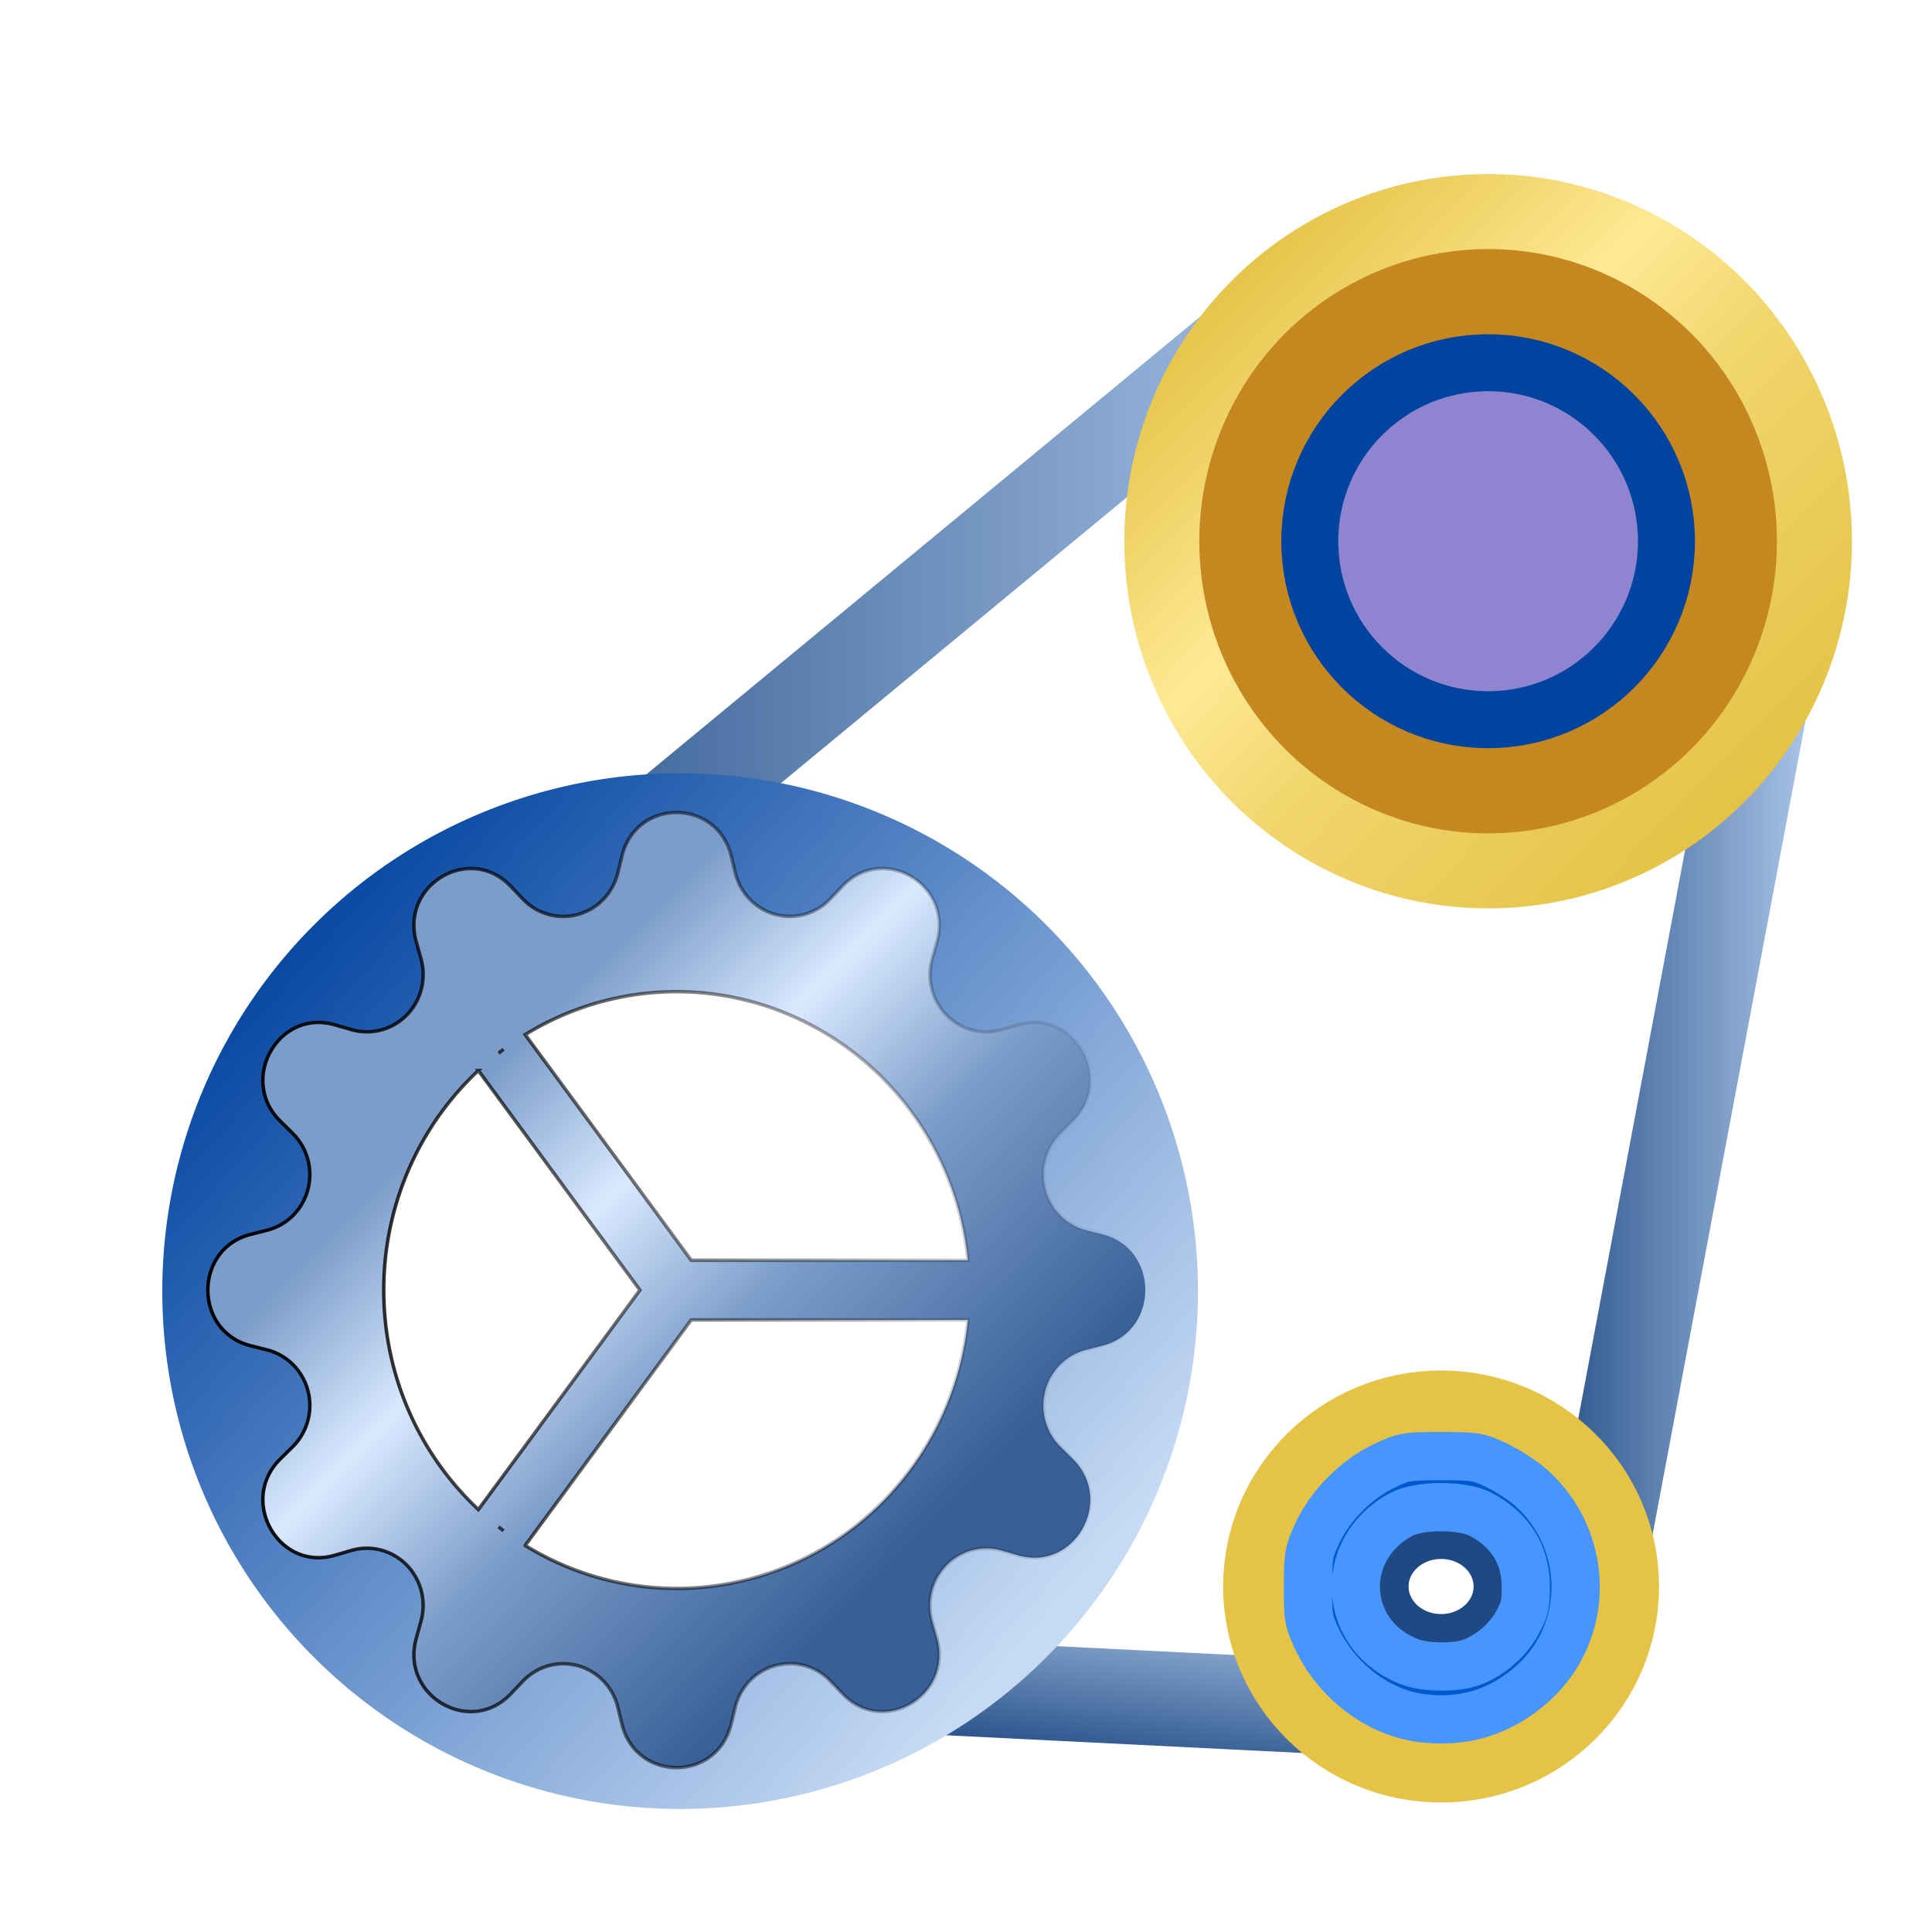 <?xml version="1.0" encoding="UTF-8" standalone="no"?>
<!-- Generator: Adobe Illustrator 19.0.0, SVG Export Plug-In . SVG Version: 6.00 Build 0)  -->

<svg
   version="1.1"
   id="Layer_1"
   x="0px"
   y="0px"
   viewBox="0 0 256 256"
   xml:space="preserve"
   sodipodi:docname="icon-generator-color.svg"
   width="256"
   height="256"
   inkscape:version="1.4 (1:1.4+202410161351+e7c3feb100)"
   xmlns:inkscape="http://www.inkscape.org/namespaces/inkscape"
   xmlns:sodipodi="http://sodipodi.sourceforge.net/DTD/sodipodi-0.dtd"
   xmlns:xlink="http://www.w3.org/1999/xlink"
   xmlns="http://www.w3.org/2000/svg"
   xmlns:svg="http://www.w3.org/2000/svg"><defs
   id="defs1811"><linearGradient
   id="linearGradient1"
   inkscape:collect="always"><stop
     style="stop-color:#0144a0;stop-opacity:1;"
     offset="0"
     id="stop1" /><stop
     style="stop-color:#c6daf4;stop-opacity:1;"
     offset="1"
     id="stop2" /></linearGradient><linearGradient
   id="linearGradient20"
   inkscape:collect="always"><stop
     style="stop-color:#000000;stop-opacity:1;"
     offset="0"
     id="stop20" /><stop
     style="stop-color:#000000;stop-opacity:0;"
     offset="1"
     id="stop21" /></linearGradient><linearGradient
   id="linearGradient19"
   inkscape:collect="always"><stop
     style="stop-color:#1f4982;stop-opacity:1;"
     offset="0"
     id="stop18" /><stop
     style="stop-color:#aec9eb;stop-opacity:1;"
     offset="1"
     id="stop19" /></linearGradient><linearGradient
   id="linearGradient12"
   inkscape:collect="always"><stop
     style="stop-color:#1f4982;stop-opacity:1;"
     offset="0"
     id="stop13" /><stop
     style="stop-color:#aec9eb;stop-opacity:1;"
     offset="1"
     id="stop14" /></linearGradient><linearGradient
   id="linearGradient9"
   inkscape:collect="always"><stop
     style="stop-color:#e4c347;stop-opacity:1;"
     offset="0"
     id="stop9" /><stop
     style="stop-color:#ffe994;stop-opacity:1;"
     offset="0.359"
     id="stop11" /><stop
     style="stop-color:#f1d66d;stop-opacity:1;"
     offset="0.563"
     id="stop12" /><stop
     style="stop-color:#e4c347;stop-opacity:0.999;"
     offset="1"
     id="stop10" /></linearGradient><linearGradient
   id="linearGradient6"
   inkscape:collect="always"><stop
     style="stop-color:#000000;stop-opacity:0;"
     offset="0"
     id="stop7" /><stop
     style="stop-color:#000000;stop-opacity:0;"
     offset="1"
     id="stop8" /></linearGradient><linearGradient
   id="linearGradient3"
   inkscape:collect="always"><stop
     style="stop-color:#7c9dca;stop-opacity:1;"
     offset="0.204"
     id="stop3" /><stop
     style="stop-color:#d9e9ff;stop-opacity:1;"
     offset="0.372"
     id="stop5" /><stop
     style="stop-color:#7c9dca;stop-opacity:1;"
     offset="0.545"
     id="stop6" /><stop
     style="stop-color:#385f96;stop-opacity:1;"
     offset="0.828"
     id="stop4" /></linearGradient><inkscape:path-effect
   effect="spiro"
   id="path-effect14911"
   is_visible="true"
   lpeversion="1" />
	
		
	

	
	
	
		
<filter
   style="color-interpolation-filters:sRGB;"
   inkscape:label="Drop Shadow"
   id="filter4693"
   x="-0.014"
   y="-0.015"
   width="1.053"
   height="1.053"><feFlood
     flood-opacity="0.498"
     flood-color="rgb(0,0,0)"
     result="flood"
     id="feFlood4683" /><feComposite
     in="flood"
     in2="SourceGraphic"
     operator="in"
     result="composite1"
     id="feComposite4685" /><feGaussianBlur
     in="composite1"
     stdDeviation="3"
     result="blur"
     id="feGaussianBlur4687" /><feOffset
     dx="12"
     dy="12"
     result="offset"
     id="feOffset4689" /><feComposite
     in="SourceGraphic"
     in2="offset"
     operator="over"
     result="composite2"
     id="feComposite4691" /></filter><filter
   style="color-interpolation-filters:sRGB;"
   inkscape:label="Drop Shadow"
   id="filter6979"
   x="-0.015"
   y="-0.035"
   width="1.07"
   height="1.078"><feFlood
     flood-opacity="0.498"
     flood-color="rgb(0,0,0)"
     result="flood"
     id="feFlood6969" /><feComposite
     in="flood"
     in2="SourceGraphic"
     operator="in"
     result="composite1"
     id="feComposite6971" /><feGaussianBlur
     in="composite1"
     stdDeviation="3"
     result="blur"
     id="feGaussianBlur6973" /><feOffset
     dx="12"
     dy="12"
     result="offset"
     id="feOffset6975" /><feComposite
     in="SourceGraphic"
     in2="offset"
     operator="over"
     result="composite2"
     id="feComposite6977" /></filter><filter
   style="color-interpolation-filters:sRGB;"
   inkscape:label="Drop Shadow"
   id="filter26630"
   x="-0.04"
   y="-0.062"
   width="1.129"
   height="1.142"><feFlood
     flood-opacity="0.498"
     flood-color="rgb(0,0,0)"
     result="flood"
     id="feFlood26620" /><feComposite
     in="flood"
     in2="SourceGraphic"
     operator="in"
     result="composite1"
     id="feComposite26622" /><feGaussianBlur
     in="composite1"
     stdDeviation="3"
     result="blur"
     id="feGaussianBlur26624" /><feOffset
     dx="6"
     dy="6"
     result="offset"
     id="feOffset26626" /><feComposite
     in="SourceGraphic"
     in2="offset"
     operator="over"
     result="composite2"
     id="feComposite26628" /></filter><filter
   style="color-interpolation-filters:sRGB;"
   inkscape:label="Drop Shadow"
   id="filter1304"
   x="-0.032"
   y="-0.053"
   width="1.106"
   height="1.117"><feFlood
     flood-opacity="0.498"
     flood-color="rgb(0,0,0)"
     result="flood"
     id="feFlood1294" /><feComposite
     in="flood"
     in2="SourceGraphic"
     operator="in"
     result="composite1"
     id="feComposite1296" /><feGaussianBlur
     in="composite1"
     stdDeviation="3"
     result="blur"
     id="feGaussianBlur1298" /><feOffset
     dx="6"
     dy="6"
     result="offset"
     id="feOffset1300" /><feComposite
     in="SourceGraphic"
     in2="offset"
     operator="over"
     result="composite2"
     id="feComposite1302" /></filter><linearGradient
   inkscape:collect="always"
   xlink:href="#linearGradient3"
   id="linearGradient4"
   x1="36.158"
   y1="120.278"
   x2="131.953"
   y2="215.286"
   gradientUnits="userSpaceOnUse" /><linearGradient
   inkscape:collect="always"
   xlink:href="#linearGradient6"
   id="linearGradient8"
   x1="156.723"
   y1="28.421"
   x2="157.59"
   y2="29.172"
   gradientUnits="userSpaceOnUse" /><linearGradient
   inkscape:collect="always"
   xlink:href="#linearGradient9"
   id="linearGradient10"
   x1="157.59"
   y1="29.172"
   x2="227.213"
   y2="98.195"
   gradientUnits="userSpaceOnUse" /><linearGradient
   inkscape:collect="always"
   xlink:href="#linearGradient12"
   id="linearGradient14"
   x1="41.991"
   y1="79.976"
   x2="176.783"
   y2="79.976"
   gradientUnits="userSpaceOnUse" /><linearGradient
   inkscape:collect="always"
   xlink:href="#linearGradient12"
   id="linearGradient16"
   x1="196.847"
   y1="147.433"
   x2="235.127"
   y2="147.433"
   gradientUnits="userSpaceOnUse" /><linearGradient
   inkscape:collect="always"
   xlink:href="#linearGradient19"
   id="linearGradient18"
   x1="145.409"
   y1="229.725"
   x2="148.749"
   y2="203.74"
   gradientUnits="userSpaceOnUse" /><linearGradient
   inkscape:collect="always"
   xlink:href="#linearGradient20"
   id="linearGradient21"
   x1="21.541"
   y1="164.94"
   x2="145.758"
   y2="164.94"
   gradientUnits="userSpaceOnUse" /><filter
   style="color-interpolation-filters:sRGB;"
   inkscape:label="Drop Shadow"
   id="filter22"
   x="-0.033"
   y="-0.053"
   width="1.109"
   height="1.115"><feFlood
     result="flood"
     in="SourceGraphic"
     flood-opacity="0.498"
     flood-color="rgb(0,0,0)"
     id="feFlood21" /><feGaussianBlur
     result="blur"
     in="SourceGraphic"
     stdDeviation="3"
     id="feGaussianBlur21" /><feOffset
     result="offset"
     in="blur"
     dx="6"
     dy="6"
     id="feOffset21" /><feComposite
     result="comp1"
     operator="in"
     in="flood"
     in2="offset"
     id="feComposite21" /><feComposite
     result="comp2"
     operator="over"
     in="SourceGraphic"
     in2="comp1"
     id="feComposite22" /></filter><linearGradient
   inkscape:collect="always"
   xlink:href="#linearGradient1"
   id="linearGradient2"
   x1="27.609"
   y1="117.746"
   x2="131.144"
   y2="209.912"
   gradientUnits="userSpaceOnUse" /></defs><sodipodi:namedview
   id="namedview1809"
   pagecolor="#505050"
   bordercolor="#ffffff"
   borderopacity="1"
   inkscape:showpageshadow="0"
   inkscape:pageopacity="0"
   inkscape:pagecheckerboard="1"
   inkscape:deskcolor="#505050"
   showgrid="false"
   inkscape:zoom="2.4629372"
   inkscape:cx="112.67035"
   inkscape:cy="124.03889"
   inkscape:window-width="1854"
   inkscape:window-height="1011"
   inkscape:window-x="0"
   inkscape:window-y="0"
   inkscape:window-maximized="1"
   inkscape:current-layer="layer3" />





























<g
   inkscape:groupmode="layer"
   id="layer3"
   inkscape:label="Colors"
   style="display:inline"><g
     id="g21"
     style="filter:url(#filter22)"><path
       style="fill:#06459b;fill-opacity:1;stroke:url(#linearGradient16);stroke-width:12.518;stroke-linecap:butt;stroke-linejoin:miter;stroke-dasharray:none;stroke-opacity:1"
       d="M 228.975,78.307 202.999,216.56"
       id="path41610" /><path
       style="fill:#0044a1;fill-opacity:1;stroke:url(#linearGradient14);stroke-width:12.257;stroke-linecap:butt;stroke-linejoin:miter;stroke-dasharray:none;stroke-opacity:1"
       d="M 45.895,132.448 172.879,27.504"
       id="path41608" /><path
       style="fill:#1f4982;fill-opacity:1;stroke:url(#linearGradient18);stroke-width:12.518;stroke-linecap:butt;stroke-linejoin:miter;stroke-dasharray:none;stroke-opacity:1"
       d="M 189.852,221.172 76.697,215.542"
       id="path41612" /><path
       id="path1"
       style="fill:url(#linearGradient2);stroke-width:0.476;fill-opacity:1"
       d="M 84.12,96.465 A 68.617,68.617 0 0 0 15.504,165.082 68.617,68.617 0 0 0 84.12,233.698 68.617,68.617 0 0 0 152.737,165.082 68.617,68.617 0 0 0 84.12,96.465 Z m -0.861,24.117 a 44.213,44.213 0 0 1 44.213,44.213 44.213,44.213 0 0 1 -44.213,44.213 44.213,44.213 0 0 1 -44.213,-44.213 44.213,44.213 0 0 1 44.213,-44.213 z"
       inkscape:label="gearsurround" /><path
       d="m 76.414,107.416 c 1.886,-7.672 12.576,-7.672 14.47,0 l 0.551,2.262 a 7.453,7.593 0 0 0 12.592,3.433 l 1.591,-1.669 c 5.395,-5.687 14.657,-0.237 12.522,7.363 l -0.621,2.246 a 7.453,7.593 0 0 0 9.215,9.388 l 2.197,-0.641 c 7.453,-2.175 12.809,7.261 7.227,12.758 l -1.638,1.621 a 7.453,7.593 0 0 0 3.369,12.829 l 2.22,0.562 c 7.53,1.922 7.53,12.813 0,14.743 L 137.89,172.873 a 7.453,7.593 0 0 0 -3.369,12.829 l 1.638,1.621 c 5.582,5.497 0.233,14.933 -7.227,12.758 l -2.205,-0.633 a 7.453,7.593 0 0 0 -9.215,9.388 l 0.629,2.238 c 2.135,7.593 -7.126,13.05 -12.522,7.363 l -1.591,-1.669 a 7.453,7.593 0 0 0 -12.592,3.433 l -0.551,2.262 c -1.886,7.672 -12.576,7.672 -14.47,0 l -0.551,-2.262 a 7.453,7.593 0 0 0 -12.592,-3.433 l -1.591,1.669 c -5.395,5.687 -14.657,0.237 -12.522,-7.363 l 0.621,-2.246 A 7.453,7.593 0 0 0 40.573,199.44 l -2.205,0.641 c -7.453,2.175 -12.809,-7.261 -7.227,-12.758 l 1.638,-1.621 A 7.453,7.593 0 0 0 29.409,172.873 l -2.22,-0.562 c -7.53,-1.922 -7.53,-12.813 0,-14.743 l 2.22,-0.562 a 7.453,7.593 0 0 0 3.369,-12.829 l -1.638,-1.621 c -5.582,-5.497 -0.233,-14.933 7.227,-12.758 l 2.205,0.633 a 7.453,7.593 0 0 0 9.215,-9.38 l -0.629,-2.246 c -2.135,-7.593 7.126,-13.05 12.522,-7.363 l 1.591,1.669 a 7.453,7.593 0 0 0 12.592,-3.433 z m 45.841,61.478 H 85.59 l -22,29.889 a 38.8,39.53 0 0 0 58.665,-29.889 z m 0,-7.909 a 38.8,39.53 0 0 0 -58.665,-29.889 l 22,29.897 h 36.665 z m -61.522,-27.943 c -0.233,0.166 -0.45,0.34 -0.675,0.514 z m -3.346,2.808 a 38.691,39.419 0 0 0 -12.537,29.09 c 0,11.508 4.829,21.869 12.537,29.09 l 21.41,-29.09 z m 2.67,60.474 0.675,0.514 z"
       id="path40675-6"
       style="display:inline;fill:url(#linearGradient4);fill-opacity:1;stroke-width:0.46;stroke:url(#linearGradient21)"
       inkscape:label="gear" /><ellipse
       style="fill:#000000;fill-opacity:0;stroke:#e4c347;stroke-width:9.941;stroke-dasharray:none;stroke-opacity:1;stop-color:#000000"
       id="path41606"
       cx="184.952"
       cy="204.221"
       rx="23.908"
       ry="23.651" /><circle
       style="fill:#c58821;fill-opacity:1;stroke-width:0.438;stroke-linecap:round;stroke-linejoin:round"
       id="path2004"
       cx="191.184"
       cy="65.714"
       r="44.557" /><ellipse
       style="fill:url(#linearGradient8);fill-opacity:1;stroke:url(#linearGradient10);stroke-width:9.941;stroke-dasharray:none;stroke-opacity:1;stop-color:#000000"
       id="path41604"
       cx="191.184"
       cy="65.714"
       rx="43.24"
       ry="43.685" /><ellipse
       style="fill:#8e84cf;fill-opacity:1;stroke:#0144a0;stroke-width:7.548;stroke-dasharray:none;stroke-opacity:1;stop-color:#000000"
       id="path41614"
       cx="191.184"
       cy="65.714"
       rx="23.63"
       ry="23.651" /><ellipse
       style="display:inline;fill:#000000;fill-opacity:0;stroke:#1f4982;stroke-width:6.397;stroke-dasharray:none;stroke-opacity:1;stop-color:#000000"
       id="path41614-3"
       cx="184.952"
       cy="204.221"
       rx="7.506"
       ry="6.849" /><path
       style="fill:#0058cd;fill-opacity:1;stroke:#4795ff;stroke-width:6.397;stroke-dasharray:none;stroke-opacity:1;stop-color:#000000"
       d="m 182.146,221.629 c -5.6,-0.78 -11.007,-4.907 -13.607,-10.387 -1.154,-2.432 -1.238,-2.913 -1.228,-7.028 0.01,-4.112 0.099,-4.606 1.285,-7.141 1.696,-3.624 5.169,-7.105 8.815,-8.833 2.602,-1.234 2.953,-1.294 7.543,-1.294 4.561,0 4.952,0.066 7.422,1.249 1.434,0.687 3.449,1.998 4.477,2.913 7.798,6.943 7.922,19.055 0.266,25.944 -4.264,3.837 -9.277,5.369 -14.974,4.576 z m 6.292,-7.188 c 2.493,-0.693 5.148,-2.823 6.505,-5.218 1.071,-1.89 1.244,-2.592 1.234,-5.009 -0.018,-4.22 -2.038,-7.461 -5.952,-9.55 -2.394,-1.277 -8.146,-1.277 -10.54,0 -8.638,4.609 -7.833,16.337 1.345,19.615 1.821,0.65 5.372,0.728 7.408,0.162 z"
       id="path42219" /></g></g></svg>
